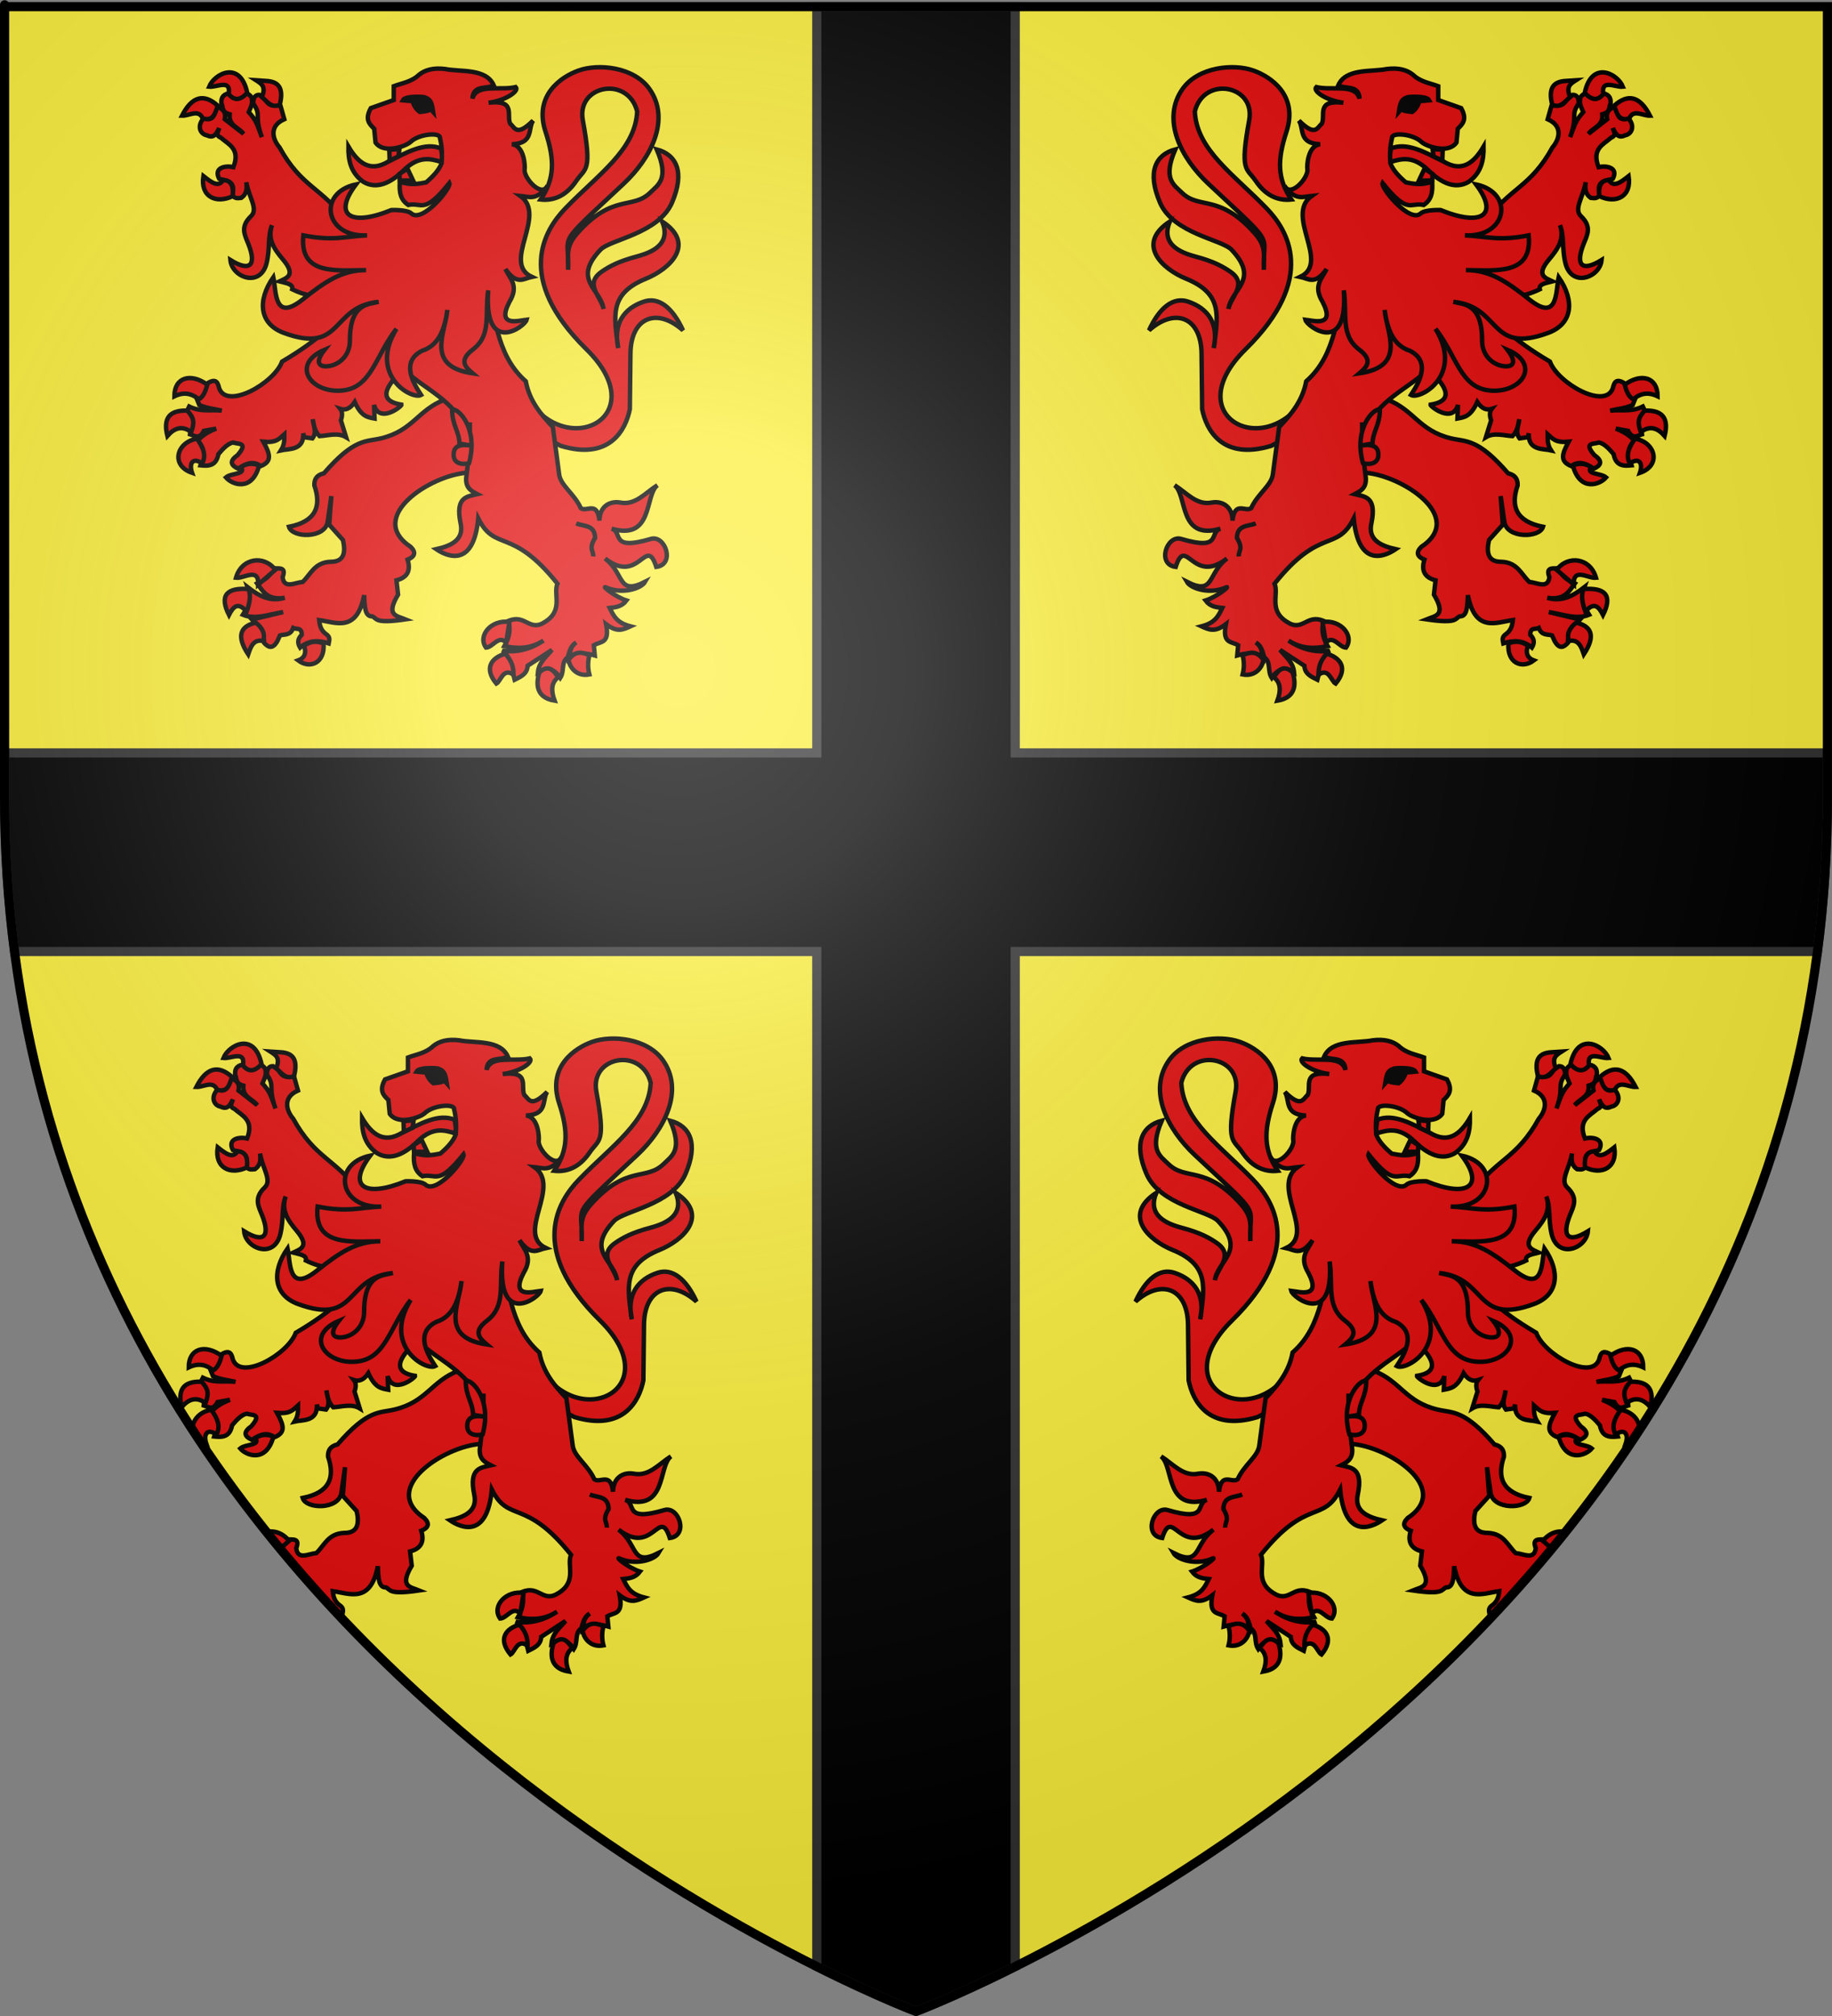 <?xml version="1.0" encoding="UTF-8" standalone="no"?>
<svg
   xmlns:dc="http://purl.org/dc/elements/1.1/"
   xmlns:cc="http://creativecommons.org/ns#"
   xmlns:rdf="http://www.w3.org/1999/02/22-rdf-syntax-ns#"
   xmlns:svg="http://www.w3.org/2000/svg"
   xmlns="http://www.w3.org/2000/svg"
   xmlns:xlink="http://www.w3.org/1999/xlink"
   xmlns:sodipodi="http://sodipodi.sourceforge.net/DTD/sodipodi-0.dtd"
   xmlns:inkscape="http://www.inkscape.org/namespaces/inkscape"
   height="660"
   width="600"
   version="1.0"
   id="svg2"
   sodipodi:version="0.32"
   inkscape:version="0.46"
   sodipodi:docname="Blason_ville_fr_Saint-Ouen-de-Mimbré_(Sarthe).svg"
   sodipodi:docbase="D:\Mes documents\Renaud-Notre Lapin"
   inkscape:export-filename="/Users/olivier/Desktop/Blason Rouge/Blason_Vide_3D.png"
   inkscape:export-xdpi="144"
   inkscape:export-ydpi="144"
   inkscape:output_extension="org.inkscape.output.svg.inkscape">
  <rect width="100%" height="100%" fill="#808080" stroke="none"/>
  <sodipodi:namedview
     inkscape:window-height="977"
     inkscape:window-width="1280"
     inkscape:pageshadow="2"
     inkscape:pageopacity="0.0"
     guidetolerance="10.0"
     gridtolerance="10.0"
     objecttolerance="10.0"
     borderopacity="1.0"
     bordercolor="#666666"
     pagecolor="#ffffff"
     id="base"
     showgrid="false"
     height="660px"
     inkscape:zoom="1.1621207"
     inkscape:cx="300.00013"
     inkscape:cy="330.00014"
     inkscape:window-x="-4"
     inkscape:window-y="-4"
     inkscape:current-layer="layer3"
     inkscape:snap-global="false"
     showguides="true"
     inkscape:guide-bbox="true" />
  <desc
     id="desc4">Flag of Canton of Valais (Wallis)</desc>
  <defs
     id="defs6">
    <linearGradient
       id="linearGradient2893">
      <stop
         style="stop-color:white;stop-opacity:0.314;"
         offset="0"
         id="stop2895" />
      <stop
         id="stop2897"
         offset="0.19"
         style="stop-color:white;stop-opacity:0.251;" />
      <stop
         style="stop-color:#6b6b6b;stop-opacity:0.125;"
         offset="0.6"
         id="stop2901" />
      <stop
         style="stop-color:black;stop-opacity:0.125;"
         offset="1"
         id="stop2899" />
    </linearGradient>
    <radialGradient
       inkscape:collect="always"
       xlink:href="#linearGradient2893"
       id="radialGradient3163"
       gradientUnits="userSpaceOnUse"
       gradientTransform="matrix(1.353,0,0,1.349,-77.629,-85.747)"
       cx="221.445"
       cy="226.331"
       fx="221.445"
       fy="226.331"
       r="300" />
  </defs>
  <g
     inkscape:groupmode="layer"
     id="layer3"
     inkscape:label="Fond écu"
     style="display:inline">
    <path
       id="path5014"
       style="fill:#fcef3c;fill-opacity:1;fill-rule:evenodd;stroke:none;stroke-width:1px;stroke-linecap:butt;stroke-linejoin:miter;stroke-opacity:1"
       d="M 300,658.5 C 300,658.5 598.5,546.18 598.5,260.728 C 598.5,-24.723 598.5,2.176 598.5,2.176 L 1.5,2.176 L 1.5,260.728 C 1.5,546.18 300,658.5 300,658.5 z"
       sodipodi:nodetypes="cccccc" />
    <path
       style="opacity:1;fill:#000000;fill-opacity:1;stroke:#313131;stroke-width:3;stroke-miterlimit:4;stroke-dasharray:none;stroke-opacity:1"
       d="M 267.5 2.188 L 267.5 246.5 L 1.5 246.5 L 1.5 260.719 C 1.5 278.29 2.627 295.226 4.75 311.5 L 267.5 311.5 L 267.5 643.812 C 287.447 653.778 300 658.5 300 658.5 C 300 658.5 312.553 653.778 332.5 643.812 L 332.5 311.5 L 595.25 311.5 C 597.373 295.226 598.5 278.29 598.5 260.719 C 598.5 245.019 598.5 260.366 598.5 246.5 L 332.5 246.5 L 332.5 2.188 L 267.5 2.188 z "
       id="rect4650" />
    <g
       id="g5962"
       inkscape:label="Meubles"
       transform="matrix(1.103,0,0,1.103,-476.134,-699.631)" />
    <g
       id="g5964"
       inkscape:label="Meubles"
       transform="matrix(1.103,0,0,1.103,863.331,93.97)" />
  </g>
  <g
     inkscape:groupmode="layer"
     id="layer4"
     inkscape:label="Meubles"
     style="display:inline">
    <g
       style="display:inline"
       id="g5911"
       transform="matrix(1.103,0,0,1.103,53.65,21.275)">
      <g
         transform="translate(-484.611,-242.318)"
         style="display:inline"
         inkscape:label="Fond écu"
         id="g5913">
        <g
           transform="translate(1.3295043e-4,-700)"
           inkscape:label="Meubles"
           id="g2807" />
        <g
           transform="translate(1214.934,19.819)"
           inkscape:label="Meubles"
           id="g4626" />
        <path
           sodipodi:nodetypes="csscsscsssscsscsscsscscscscccc"
           transform="translate(244.899,237.729)"
           id="path3098"
           d="M 346.703,102.037 C 358.565,122.842 385.73,109.129 365.209,88.974 C 343.683,67.834 352.857,53.496 358.859,47.247 C 368.5,37.206 379.71,29.895 380.267,18.4 C 377.632,7.709 362.213,10.495 364.12,20.94 C 366.969,36.549 364.89,34.999 362.124,39.083 C 358.849,43.919 354.891,44.892 351.602,44.525 C 355.763,38.393 355.84,32.884 353.053,24.387 C 349.508,13.578 357.693,8.09 362.85,6.245 C 368.777,4.124 379.256,5.145 383.895,11.687 C 390.276,20.685 384.432,32.173 376.275,39.808 C 355.475,59.279 360.215,53.925 359.766,65.389 C 359.788,60.488 359.033,58.369 362.669,54.322 C 373.039,42.778 378.918,47.537 384.077,42.53 C 386.599,40.081 389.829,38.364 386.072,29.649 C 391.964,31.222 394.499,36.377 390.608,45.432 C 386.657,54.628 372.232,56.39 369.381,59.402 C 360.851,68.418 369.44,71.033 370.288,77 C 369.567,73.311 364.425,69.597 369.744,65.934 C 371.976,64.396 374.668,62.885 380.267,61.398 C 386.705,59.688 389.955,56.606 387.705,51.057 C 397.807,57.674 390.082,65.083 382.836,68.035 C 371.76,72.549 373.435,79.265 374.643,88.612 C 373.093,81.289 376.409,76.781 382.262,74.823 C 386.667,73.351 390.748,76.539 393.874,83.35 C 386.098,76.436 378.39,79.464 378.271,90.244 L 378.09,106.754 C 376.896,112.742 372.225,122.062 357.589,117.64 L 341.079,108.931 L 346.703,102.037 z"
           style="opacity:1;fill:#e20909;fill-opacity:1;stroke:#000000;stroke-width:1.32;stroke-miterlimit:4;stroke-dasharray:none;stroke-opacity:1" />
        <path
           style="fill:#e20909;fill-opacity:1;stroke:#000000;stroke-width:1.32;stroke-miterlimit:4;stroke-dasharray:none;stroke-opacity:1"
           d="M 539.419,266.526 C 539.346,270.583 540.11,274.34 543.887,277.022 C 547.847,279.314 551.981,277.396 556.045,273.385 C 560.34,269.259 563.773,270.088 567.035,271.111 C 567.572,269.203 566.913,268.428 567.059,267.15 C 562.182,265.045 556.719,268.312 551.314,270.964 C 545.902,274.248 542.354,271.496 539.419,266.526 z"
           id="path4241"
           sodipodi:nodetypes="ccccccc" />
        <path
           sodipodi:nodetypes="cscccsccccccccccccccccccccccccccccccccc"
           id="path4249"
           d="M 568.004,341.651 C 560.03,344.71 558.623,350.848 549.134,353.131 C 544.543,354.235 541.202,353.057 532.151,363.509 C 529.871,364.046 529.237,365.407 529.32,367.126 C 531.5,373.424 529.665,377.833 521.772,379.391 C 522.773,382.726 532.373,382.93 533.252,377.976 C 533.389,377.202 534.352,370.271 534.352,370.271 L 533.723,378.762 L 537.812,383.323 C 538.67,387.149 538.065,389.786 534.195,389.77 C 529.353,389.927 528.284,393.438 525.861,395.746 C 523.534,395.943 520.307,397.943 519.885,394.33 C 521.134,391.028 518.563,391.927 517.055,391.657 C 516.606,393.659 514.859,395.104 512.337,396.217 C 514.059,398.553 515.365,401.269 520.514,400.463 C 516.12,401.772 512.73,399.817 509.507,397.318 C 510.594,400.39 509.655,403.012 508.092,405.495 C 511.846,407.069 516.02,405.285 520.043,404.709 L 510.765,406.91 C 512.358,408.7 514.461,409.809 514.382,413.829 C 515.582,415.097 516.82,415.893 518.313,413.358 L 519.099,411.628 C 520.502,411.218 522.17,411.737 523.03,409.426 C 523.984,409.906 525.653,409.136 525.546,411.471 C 524.23,412.729 524.322,413.987 525.075,415.245 C 527.735,412.95 530.611,413.036 533.566,413.987 C 533.719,413.148 534.076,412.309 533.094,411.471 C 531.179,410.191 530.905,408.638 530.736,407.068 C 535.765,407.782 541.901,410.838 544.102,399.677 C 544.208,403.176 544.359,406.083 546.48,405.956 C 547.963,406.536 546.959,408.248 556.376,406.864 C 553.738,405.787 550.427,405.778 554.166,399.52 L 553.694,395.274 C 556.847,394.461 558.037,392.47 556.997,389.141 C 559.072,388.274 559.636,387.072 557.94,385.367 C 544.485,376.444 563.856,364.059 574.609,363.352 L 582.471,358.32 L 577.439,341.179 L 568.004,341.651 z"
           style="fill:#e20909;fill-opacity:1;stroke:#000000;stroke-width:1.32;stroke-miterlimit:4;stroke-dasharray:none;stroke-opacity:1" />
        <path
           sodipodi:nodetypes="cccccccccccccccsscscsccccccccccccccccccccccccccccccccccccccccccccccccccccccccccccccccscccscccccscccccccccccccccccc"
           id="path4245"
           d="M 503.833,250.738 C 501.86,251.196 501.637,252.4 501.715,253.736 C 502.316,254.699 501.588,256.273 504.163,256.953 C 503.859,260.445 506.967,260.861 508.274,262.742 L 502.719,258.411 C 503.25,255.841 501.642,255.408 500.491,254.52 C 499.583,256.226 499.846,259.352 496.49,258.067 C 494.254,260.536 495.555,262.9 497.37,263.182 C 499.585,264.263 500.263,262.584 501.041,261.078 C 500.843,262.055 499.784,263.153 501.495,263.856 C 503.877,265.942 507.389,267.184 505.276,272.642 C 503.044,272.121 499.31,272.663 501.041,276.08 C 502.784,276.715 506.211,276.33 504.933,281.085 C 506.038,282.172 506.772,281.782 507.6,281.758 C 509.39,280.498 509.313,278.814 509.113,277.111 C 509.865,281.65 512.743,285.074 510.501,287.203 C 507.17,290.369 508.679,292.827 509.718,295.44 C 512.19,301.659 510.338,303.876 504.383,300.211 C 504.847,305.398 513.368,308.585 515.163,300.995 C 516.183,296.678 515.441,293.137 516.73,289.871 C 515.335,293.967 517.378,296.958 519.948,299.991 C 523.984,304.755 521.146,305.514 518.944,306.55 C 520.793,307.034 523.134,307.274 522.725,308.887 C 525.013,310.006 527.183,310.656 529.285,311.028 L 532.945,320.88 C 529.647,323.975 525.199,327.135 519.728,330.351 C 517.387,336.775 503.316,344.74 501.041,338.243 C 500.582,336.132 499.818,335.232 497.04,337.13 C 496.771,338.547 497.262,339.888 494.483,341.585 L 495.156,343.248 C 497.626,344.296 499.618,344.39 501.825,344.912 C 498.606,344.531 495.633,345.415 492.145,343.688 L 491.375,345.242 C 494.663,347.466 492.603,349.701 492.379,351.925 C 493.75,352.329 495.119,353.594 496.49,350.921 L 500.161,350.247 C 496.67,351.638 495.81,352.702 494.593,353.808 C 497.326,356.458 496.174,358.787 495.486,361.151 C 497.894,361.401 500.162,361.348 500.821,357.81 C 502.267,356.078 503.721,354.635 505.166,354.372 C 506.665,354.922 509.889,354.244 506.5,358.14 C 503.862,359.983 504.636,361.197 506.72,362.155 C 508.944,360.602 511.165,359.69 513.389,361.371 C 516.719,360.018 516.287,358.011 514.173,354.138 C 518.084,354.478 518.793,353.323 520.388,351.925 C 520.384,353.436 520.542,354.899 519.398,356.696 C 521.618,356.185 526.322,356.831 525.998,351.636 L 526.286,352.805 L 528.734,353.148 C 530.212,351.258 528.948,349.36 528.844,347.47 C 529.167,349.224 529.383,351.007 530.851,352.475 C 533.53,352.305 536.337,351.344 538.744,352.805 L 537.19,347.8 C 537.735,346.199 537.59,345.164 536.998,344.39 C 538.288,344.806 539.821,344.585 541.301,342.355 C 543.266,346.748 545.222,346.885 547.186,347.25 L 547.021,343.207 C 548.658,348.894 555.308,343.601 555.203,343.138 C 546.768,341.827 552.122,336.115 555.78,332.647 C 562.432,338.957 570.359,341.176 575.47,351.952 C 575.364,356.174 574.966,360.542 574.384,365.001 C 574.261,367.936 575.98,368.814 577.698,369.703 C 574.638,370.435 571.122,370.465 572.72,378.283 C 573.803,383.105 570.268,384.96 565.529,386.038 C 568.658,388.167 576.573,391.753 577.973,376.895 C 583.046,387.018 587.893,379.241 601.499,396.268 C 600.162,399.359 603.384,404.156 597.786,407.626 C 593.11,410.7 592.042,405.196 586.993,407.296 C 587.565,410.158 587.247,412.164 585.728,414.817 C 589.603,415.613 593.471,415.686 597.346,413.153 C 593.541,415.733 589.229,416.833 585.095,416.123 C 587.397,417.54 587.961,421.86 588.766,424.786 C 590.54,423.884 592.489,423.154 592.644,420.633 L 599.849,415.931 C 598.213,417.965 595.979,419.571 595.696,422.572 C 598.576,420.727 600.663,421.732 602.338,424.222 C 603.675,422.142 602.471,419.482 604.551,418.145 C 605.054,416.505 605.335,414.756 607.04,413.717 C 605.081,415.193 605.318,416.669 605.108,418.145 C 606.767,416.405 609.889,416.839 612.581,417.581 L 612.293,414.542 C 614.252,413.33 617.107,414.193 615.936,408.286 C 619.186,410.777 620.862,409.984 623.169,408.932 C 619.133,407.886 618.222,405.957 617.009,403.473 C 618.802,403.263 620.602,403.102 621.986,401.26 C 618.509,400.148 614.438,396.737 615.895,397.382 C 620.681,399.502 626.327,397.779 627.528,395.718 C 619.212,399.935 621.532,393.251 615.62,388.802 C 625.851,396.792 627.779,381.714 630.841,391.291 C 636.542,390.57 633.499,381.728 629.233,382.986 C 616.823,386.644 621.135,381.014 617.559,379.947 C 630.07,383.56 627.303,370.036 631.171,367.05 C 627.465,369.41 624.642,373.05 620.158,372.192 C 617.119,371.638 614.012,373.261 613.97,377.555 C 613.31,371.567 610.197,375.119 608.429,373.856 C 606.465,369.529 602.436,367.129 602.008,363.887 C 601.469,359.812 600.84,355.092 600.124,349.78 C 596.554,346.004 593.189,342.046 592.094,336.208 C 582.803,328.023 583.346,315.909 579.636,305.491 L 538.909,288.812 C 531.346,278.439 525.589,278.783 518.944,266.743 C 517.281,264.877 515.398,260.627 520.388,258.411 L 519.288,254.52 C 517.693,253.945 516.098,255.328 514.503,252.182 L 512.949,251.178 C 511.786,251.177 511.138,251.959 511.161,253.736 C 513.722,257.316 511.331,257.093 513.719,263.746 C 512.252,259.706 512.038,258.777 509.828,256.293 C 510.354,254.944 511.204,253.747 510.611,251.838 C 509.669,250.553 509.172,251.076 508.494,250.848 C 506.132,253.428 505.051,251.876 503.833,250.738 z M 575.484,348.391 C 575.499,349.275 575.498,350.173 575.484,351.072 L 575.484,348.391 z"
           style="fill:#e20909;fill-opacity:1;stroke:#000000;stroke-width:1.32;stroke-miterlimit:4;stroke-dasharray:none;stroke-opacity:1" />
        <path
           sodipodi:nodetypes="cccccc"
           id="path4257"
           d="M 570.206,344.617 C 570.259,349.386 572.303,350.942 572.407,354.703 L 576.396,355.353 C 573.121,354.796 570.703,355.087 570.678,357.848 C 570.553,360.458 572.88,361.101 575.238,360.521 C 578.115,350.149 571.99,344.008 570.206,344.617 z"
           style="fill:#e20909;fill-opacity:1;stroke:#000000;stroke-width:1.32;stroke-miterlimit:4;stroke-dasharray:none;stroke-opacity:1" />
        <path
           sodipodi:nodetypes="ccc"
           id="path4247"
           d="M 607.081,378.369 C 609.267,379.338 612.576,378.674 612.664,382.694 C 610.644,385.997 612.247,386.403 612.113,388.198"
           style="fill:#e20909;fill-opacity:1;stroke:#000000;stroke-width:1.32;stroke-miterlimit:4;stroke-dasharray:none;stroke-opacity:1" />
        <g
           transform="matrix(0.44,0,0,0.44,1353.789,205.515)"
           id="g4293">
          <path
             style="opacity:1;fill:#e20909;fill-opacity:1;stroke:#000000;stroke-width:3;stroke-miterlimit:4;stroke-dasharray:none;stroke-opacity:1"
             d="M -1928.962,172.153 C -1940.08,177.463 -1950.878,172.646 -1948.715,158.573 C -1943.431,162.734 -1938.51,166.601 -1935.341,161.247 C -1930.765,161.454 -1928.064,164.283 -1928.962,172.153 z"
             id="path4261"
             sodipodi:nodetypes="cccc" />
          <path
             style="opacity:1;fill:#e20909;fill-opacity:1;stroke:#000000;stroke-width:3;stroke-miterlimit:4;stroke-dasharray:none;stroke-opacity:1"
             d="M -1949.126,119.685 C -1951.972,113.159 -1958.327,118.037 -1963.118,117.833 C -1956.471,104.825 -1948.435,102.653 -1939.044,111.043 C -1940.68,116.338 -1942.152,121.864 -1949.126,119.685 z"
             id="path4263"
             sodipodi:nodetypes="cccc" />
          <path
             style="opacity:1;fill:#e20909;fill-opacity:1;stroke:#000000;stroke-width:3;stroke-miterlimit:4;stroke-dasharray:none;stroke-opacity:1"
             d="M -1944.806,98.286 C -1939.655,98.845 -1929.917,92.85 -1931.637,103.224 C -1927.741,108.124 -1923.531,107.373 -1919.086,102.401 C -1923.962,80.077 -1941.339,89.638 -1944.806,98.286 z"
             id="path4265"
             sodipodi:nodetypes="cccc" />
          <path
             style="opacity:1;fill:#e20909;fill-opacity:1;stroke:#000000;stroke-width:3;stroke-miterlimit:4;stroke-dasharray:none;stroke-opacity:1"
             d="M -1909.21,105.282 C -1906.354,98.192 -1909.289,96.426 -1913.119,93.965 L -1906.741,94.377 C -1895.586,94.769 -1895.189,101.886 -1897.07,110.426 C -1902.719,113.118 -1905.614,108.236 -1909.21,105.282 z"
             id="path4267"
             sodipodi:nodetypes="ccccc" />
        </g>
        <g
           transform="matrix(0.44,0,0,0.44,1353.789,205.515)"
           id="g4299">
          <path
             style="opacity:1;fill:#e20909;fill-opacity:1;stroke:#000000;stroke-width:3;stroke-miterlimit:4;stroke-dasharray:none;stroke-opacity:1"
             d="M -1951.801,309.186 C -1956.509,305.122 -1961.909,304.063 -1968.262,307.128 C -1968.307,294.353 -1957.304,291.116 -1946.04,299.31 C -1947.176,303.387 -1948.506,307.269 -1951.801,309.186 z"
             id="path4269"
             sodipodi:nodetypes="cccc" />
          <path
             style="opacity:1;fill:#e20909;fill-opacity:1;stroke:#000000;stroke-width:3;stroke-miterlimit:4;stroke-dasharray:none;stroke-opacity:1"
             d="M -1972.994,333.877 C -1975.744,322.915 -1972.553,316.255 -1959.414,316.799 C -1957.052,320.201 -1953.549,322.565 -1956.945,331.202 C -1963.211,326.598 -1968.37,328.632 -1972.994,333.877 z"
             id="path4271"
             sodipodi:nodetypes="cccc" />
          <path
             style="opacity:1;fill:#e20909;fill-opacity:1;stroke:#000000;stroke-width:3;stroke-miterlimit:4;stroke-dasharray:none;stroke-opacity:1"
             d="M -1953.036,335.729 C -1949.058,341.284 -1946.447,346.839 -1949.538,352.395 C -1955.974,347.974 -1958.514,352.444 -1956.328,358.773 C -1971.177,353.667 -1966.7,338.024 -1953.036,335.729 z"
             id="path4273"
             sodipodi:nodetypes="cccc" />
          <path
             style="opacity:1;fill:#e20909;fill-opacity:1;stroke:#000000;stroke-width:3;stroke-miterlimit:4;stroke-dasharray:none;stroke-opacity:1"
             d="M -1923.407,354.864 C -1918.987,352.084 -1914.934,352.237 -1911.062,353.835 C -1915.871,371.74 -1929.326,366.783 -1933.489,361.86 C -1929.995,358.809 -1919.411,359.912 -1923.407,354.864 z"
             id="path4275"
             sodipodi:nodetypes="cccc" />
        </g>
        <g
           transform="matrix(0.44,0,0,0.44,1353.789,205.515)"
           id="g4305">
          <path
             style="opacity:1;fill:#e20909;fill-opacity:1;stroke:#000000;stroke-width:3;stroke-miterlimit:4;stroke-dasharray:none;stroke-opacity:1"
             d="M -1900.157,424.204 C -1907.679,414.062 -1922.879,416.039 -1926.699,429.553 C -1921.216,430.15 -1911.316,422.28 -1911.679,434.08 L -1900.157,424.204 z"
             id="path4277"
             sodipodi:nodetypes="cccc" />
          <path
             style="opacity:1;fill:#e20909;fill-opacity:1;stroke:#000000;stroke-width:3;stroke-miterlimit:4;stroke-dasharray:none;stroke-opacity:1"
             d="M -1919.498,452.392 C -1925.513,445.335 -1928.661,449.271 -1931.431,454.656 C -1938.017,441.509 -1933.073,436.049 -1918.263,437.166 C -1916.496,441.308 -1917.439,446.611 -1919.498,452.392 z"
             id="path4279"
             sodipodi:nodetypes="cccc" />
          <path
             style="opacity:1;fill:#e20909;fill-opacity:1;stroke:#000000;stroke-width:3;stroke-miterlimit:4;stroke-dasharray:none;stroke-opacity:1"
             d="M -1913.325,459.799 C -1923.855,462.265 -1926.582,468.862 -1918.469,481.198 C -1916.71,476.045 -1914.964,470.873 -1908.387,472.145 C -1906.935,468.03 -1908.197,463.915 -1913.325,459.799 z"
             id="path4281"
             sodipodi:nodetypes="cccc" />
          <path
             style="opacity:1;fill:#e20909;fill-opacity:1;stroke:#000000;stroke-width:3;stroke-miterlimit:4;stroke-dasharray:none;stroke-opacity:1"
             d="M -1880.815,475.437 C -1878.755,480.686 -1880.888,483.922 -1884.725,485.313 C -1876.76,491.336 -1866.422,487.04 -1867.647,473.791 C -1871.804,472.248 -1876.112,472.065 -1880.815,475.437 z"
             id="path4283"
             sodipodi:nodetypes="cccc" />
        </g>
        <g
           transform="matrix(0.44,0,0,0.44,1353.789,205.515)"
           id="g4311">
          <path
             style="opacity:1;fill:#e20909;fill-opacity:1;stroke:#000000;stroke-width:3;stroke-miterlimit:4;stroke-dasharray:none;stroke-opacity:1"
             d="M -1742.136,459.388 L -1744.399,473.379 C -1749.301,467.728 -1753.4,476.522 -1757.979,476.671 C -1763.903,468.379 -1754.082,457.496 -1742.136,459.388 z"
             id="path4285"
             sodipodi:nodetypes="cccc" />
          <path
             style="opacity:1;fill:#e20909;fill-opacity:1;stroke:#000000;stroke-width:3;stroke-miterlimit:4;stroke-dasharray:none;stroke-opacity:1"
             d="M -1739.461,494.984 C -1739.376,490.467 -1740.209,485.847 -1745.016,480.787 C -1754.13,483.471 -1759.711,490.413 -1750.983,500.951 C -1747.956,499.344 -1746.435,489.924 -1739.461,494.984 z"
             id="path4287"
             sodipodi:nodetypes="cccc" />
          <path
             style="opacity:1;fill:#e20909;fill-opacity:1;stroke:#000000;stroke-width:3;stroke-miterlimit:4;stroke-dasharray:none;stroke-opacity:1"
             d="M -1721.972,493.338 C -1715.578,487.653 -1712.396,492.139 -1709.215,496.63 C -1714.001,500.275 -1714.179,505.64 -1711.684,512.473 C -1725.511,510.179 -1723.799,499.4 -1721.972,493.338 z"
             id="path4289"
             sodipodi:nodetypes="cccc" />
          <path
             style="opacity:1;fill:#e20909;fill-opacity:1;stroke:#000000;stroke-width:3;stroke-miterlimit:4;stroke-dasharray:none;stroke-opacity:1"
             d="M -1688.228,481.815 C -1689.384,486.425 -1689.265,490.716 -1688.228,494.778 C -1697.121,496.498 -1701.851,489.437 -1702.219,484.696 C -1698.512,480.2 -1695.226,478.633 -1688.228,481.815 z"
             id="path4291"
             sodipodi:nodetypes="cccc" />
        </g>
        <g
           transform="matrix(0.44,0,0,0.44,1353.789,205.515)"
           id="g4317">
          <path
             id="path4235"
             d="M -1807.179,161.62 L -1810.958,153.59 L -1816.389,157.133 L -1816.153,161.62 L -1807.179,161.62 z"
             style="opacity:1;fill:#e20909;fill-opacity:1;stroke:#000000;stroke-width:3;stroke-miterlimit:4;stroke-dasharray:none;stroke-opacity:1" />
          <path
             style="opacity:1;fill:#e20909;fill-opacity:1;stroke:#000000;stroke-width:3;stroke-miterlimit:4;stroke-dasharray:none;stroke-opacity:1"
             d="M -1823.238,140.837 L -1816.389,140.365 L -1817.098,145.324 L -1823.002,148.158 L -1823.238,140.837 z"
             id="path4239" />
          <path
             style="opacity:1;fill:#e20909;fill-opacity:1;stroke:#000000;stroke-width:3;stroke-miterlimit:4;stroke-dasharray:none;stroke-opacity:1"
             d="M -1789.041,133.008 C -1788.388,128.821 -1803.173,130.039 -1808.846,135.512 C -1811.694,138.26 -1826.815,144.049 -1832.521,135.967 L -1833.431,126.634 C -1836.665,123.512 -1839.944,120.426 -1835.707,112.748 L -1820.228,107.284 L -1820.228,97.951 C -1814.655,95.874 -1808.189,95.056 -1803.155,90.211 C -1799.038,86.907 -1793.383,85.399 -1785.626,86.341 C -1775.213,88.475 -1757.901,85.673 -1752.743,97.402 C -1757.665,100.145 -1766.676,96.869 -1767.131,106.314 C -1764.3,95.934 -1748.376,101.1 -1737.913,98.539 C -1735.267,101.193 -1744.969,107.765 -1756.26,109.106 C -1737.574,106.906 -1744.298,117.473 -1741.691,123.219 C -1738.46,125.843 -1737.464,132.299 -1726.211,121.171 C -1729.83,126.536 -1725.594,136.601 -1740.553,137.106 C -1731.938,138.063 -1731.588,152.215 -1731.903,153.951 C -1732.887,159.383 -1720.661,173.581 -1716.423,165.106 C -1723.857,175.537 -1729.158,172.458 -1734.862,171.935 C -1716.34,185.111 -1747.678,216.817 -1727.122,226.569 C -1732.635,227.72 -1736.982,232.472 -1744.878,221.333 C -1741.885,227.714 -1735.5,232.498 -1742.147,243.415 C -1751.103,260.663 -1736.144,256.134 -1730.537,255.48 C -1731.729,260.247 -1759.62,280.167 -1756.488,235.675 C -1758.862,251.305 -1753.992,265.661 -1766.732,275.512 C -1776.457,282.83 -1772.123,287.335 -1766.959,291.675 C -1799.069,286.901 -1785.501,264.835 -1784.033,248.878 C -1785.761,261.323 -1789.624,272.84 -1801.106,276.423 C -1816.115,284.027 -1806.476,299.038 -1801.789,306.244 C -1807.948,309.695 -1837.6,293.052 -1818.407,261.626 C -1832.501,279.536 -1835.065,300.867 -1854.3,303.149 C -1876.102,305.736 -1890.287,285.635 -1866.895,275.74 C -1873.391,284.026 -1870.883,287.221 -1865.301,286.894 C -1857.758,286.452 -1849.803,280.216 -1849.821,269.593 C -1849.866,244.192 -1837.394,245.274 -1830.472,243.415 C -1863.102,246.757 -1854.274,279.213 -1894.439,264.358 C -1910.948,258.252 -1912.497,242.677 -1901.496,226.797 C -1899.44,236.405 -1901.247,257.377 -1881.691,241.821 C -1866.809,229.983 -1855.166,221.942 -1838.895,222.016 C -1859.272,222.11 -1883.975,225.616 -1881.236,198.569 C -1860.728,202.654 -1852.67,199.159 -1838.212,198.569 C -1866.688,200.132 -1872.023,169.814 -1845.724,164.195 C -1861.398,184.927 -1849.626,192.861 -1821.821,181.496 C -1821.821,181.496 -1811.318,181.083 -1808.39,183.772 C -1800.959,190.6 -1781.227,166.483 -1782.667,163.285 C -1800.07,184.961 -1801.098,176.049 -1810.439,178.081 C -1815.552,174.537 -1816.608,170.075 -1816.13,162.374 C -1808.601,164.941 -1803.544,163.8 -1798.374,162.829 C -1793.592,158.762 -1789.663,154.525 -1787.903,149.854 C -1787.514,144.238 -1787.617,138.623 -1789.041,133.008 z"
             id="path4227"
             sodipodi:nodetypes="csccccccccccccccscccccccccccccscsscscscccccscccccc" />
        </g>
        <path
           id="path4237"
           style="fill:#000000;stroke:#000000;stroke-width:1.32"
           d="M 555.562,252.794 C 556.31,251.364 562.206,251.747 562.162,251.958 C 563.922,252.53 564.054,253.744 564.362,254.888 L 564.582,256.248 L 563.834,255.412 C 563.218,256.002 562.338,256.019 561.546,256.142 L 560.622,256.248 C 559.434,255.408 558.862,254.233 558.422,253.005 C 557.146,253.005 556.442,252.882 555.562,252.794 L 555.562,252.794 z" />
      </g>
      <g
         transform="translate(-484.611,-242.318)"
         inkscape:label="Meubles"
         id="g5948" />
      <g
         transform="translate(-484.611,-242.318)"
         inkscape:label="Reflet final"
         id="g5950" />
      <g
         transform="translate(-484.611,-242.318)"
         inkscape:label="Contour final"
         id="g5952" />
    </g>
    <use
       style="display:inline"
       x="0"
       y="0"
       xlink:href="#g5911"
       id="use5954"
       transform="matrix(-1,0,0,1,600,0)"
       width="600"
       height="660" />
    <g
       style="display:inline"
       id="g6114">
      <path
         sodipodi:nodetypes="csscsscsssscsscsscsscscscscccc"
         id="path5966"
         d="M 176.108,446.712 C 189.186,469.649 219.135,454.53 196.51,432.31 C 172.777,409.003 182.893,393.195 189.509,386.305 C 200.139,375.236 212.497,367.176 213.111,354.502 C 210.206,342.715 193.207,345.787 195.31,357.302 C 198.451,374.511 196.159,372.802 193.109,377.304 C 189.498,382.637 185.135,383.71 181.508,383.305 C 186.096,376.545 186.181,370.47 183.108,361.103 C 179.2,349.185 188.224,343.135 193.909,341.101 C 200.444,338.763 211.997,339.888 217.112,347.101 C 224.146,357.022 217.704,369.687 208.711,378.105 C 185.778,399.571 191.004,393.668 190.509,406.308 C 190.533,400.904 189.701,398.568 193.709,394.106 C 205.142,381.379 211.625,386.625 217.312,381.105 C 220.093,378.406 223.654,376.512 219.512,366.903 C 226.008,368.638 228.803,374.322 224.513,384.305 C 220.156,394.443 204.253,396.385 201.11,399.707 C 191.705,409.646 201.175,412.53 202.11,419.109 C 201.315,415.042 195.646,410.946 201.51,406.908 C 203.971,405.212 206.939,403.546 213.111,401.907 C 220.209,400.022 223.793,396.624 221.312,390.506 C 232.449,397.801 223.933,405.97 215.945,409.225 C 203.733,414.201 205.579,421.605 206.911,431.91 C 205.202,423.837 208.858,418.867 215.312,416.709 C 220.167,415.085 224.666,418.6 228.113,426.11 C 219.54,418.486 211.042,421.825 210.911,433.71 L 210.711,451.912 C 209.395,458.514 204.246,468.789 188.109,463.914 L 169.907,454.313 L 176.108,446.712 z"
         style="fill:#e20909;fill-opacity:1;stroke:#000000;stroke-width:1.455;stroke-miterlimit:4;stroke-dasharray:none;stroke-opacity:1" />
      <path
         style="fill:#e20909;fill-opacity:1;stroke:#000000;stroke-width:1.455;stroke-miterlimit:4;stroke-dasharray:none;stroke-opacity:1"
         d="M 118.575,365.965 C 118.495,370.437 119.337,374.58 123.501,377.536 C 127.867,380.063 132.425,377.949 136.905,373.526 C 141.641,368.977 145.425,369.891 149.022,371.019 C 149.615,368.916 148.888,368.061 149.049,366.652 C 143.672,364.331 137.649,367.934 131.689,370.857 C 125.723,374.478 121.812,371.444 118.575,365.965 z"
         id="path5968"
         sodipodi:nodetypes="ccccccc" />
      <path
         id="path5970"
         d="M 160.5 448.281 L 150.094 448.781 C 141.303 452.154 139.743 458.921 129.281 461.438 C 124.22 462.655 120.542 461.352 110.562 472.875 C 108.049 473.467 107.346 474.98 107.438 476.875 C 109.84 483.819 107.826 488.688 99.125 490.406 C 100.228 494.083 110.813 494.305 111.781 488.844 C 111.933 487.99 113 480.344 113 480.344 L 112.281 489.719 L 116.812 494.719 C 117.759 498.937 117.079 501.861 112.812 501.844 C 107.474 502.017 106.297 505.894 103.625 508.438 C 101.06 508.655 97.496 510.857 97.031 506.875 C 98.407 503.235 95.569 504.204 93.906 503.906 C 93.626 505.154 92.903 506.225 91.812 507.125 C 93.644 509.337 95.516 511.497 97.375 513.656 C 97.493 513.641 97.597 513.644 97.719 513.625 C 97.609 513.658 97.515 513.69 97.406 513.719 C 101.64 518.637 105.932 523.416 110.281 528.062 C 110.891 528.181 111.508 528.333 112.125 528.531 C 112.293 527.607 112.676 526.706 111.594 525.781 C 109.482 524.371 109.187 522.638 109 520.906 C 114.544 521.694 121.324 525.055 123.75 512.75 C 123.867 516.608 124.037 519.827 126.375 519.688 C 128.01 520.327 126.899 522.213 137.281 520.688 C 134.374 519.499 130.721 519.494 134.844 512.594 L 134.312 507.906 C 137.789 507.01 139.115 504.826 137.969 501.156 C 140.256 500.201 140.869 498.879 139 497 C 124.166 487.163 145.52 473.498 157.375 472.719 L 166.031 467.156 L 160.5 448.281 z "
         style="fill:#e20909;fill-opacity:1;stroke:#000000;stroke-width:1.455;stroke-miterlimit:4;stroke-dasharray:none;stroke-opacity:1" />
      <path
         sodipodi:nodetypes="cccccccccccccccsscscsccccccccccccccccccccccccccccccccccccccccccccccccccccccccccccccccscccscccccscccccccccccccccccc"
         id="path5972"
         d="M 79.342,348.559 C 77.167,349.063 76.921,350.39 77.007,351.863 C 77.669,352.925 76.867,354.66 79.706,355.411 C 79.37,359.26 82.797,359.719 84.238,361.793 L 78.114,357.018 C 78.699,354.185 76.926,353.707 75.658,352.728 C 74.656,354.609 74.946,358.055 71.247,356.639 C 68.781,359.36 70.216,361.967 72.217,362.278 C 74.658,363.469 75.406,361.618 76.264,359.959 C 76.046,361.035 74.878,362.245 76.765,363.021 C 79.391,365.321 83.263,366.69 80.933,372.708 C 78.472,372.133 74.355,372.73 76.264,376.497 C 78.186,377.198 81.963,376.773 80.554,382.015 C 81.774,383.214 82.582,382.784 83.495,382.758 C 85.469,381.368 85.384,379.512 85.163,377.634 C 85.992,382.638 89.165,386.413 86.694,388.761 C 83.022,392.251 84.685,394.961 85.83,397.842 C 88.556,404.699 86.513,407.143 79.948,403.102 C 80.46,408.821 89.854,412.334 91.833,403.966 C 92.958,399.208 92.14,395.303 93.561,391.702 C 92.023,396.218 94.275,399.516 97.108,402.86 C 101.559,408.112 98.43,408.949 96.002,410.091 C 98.041,410.624 100.621,410.89 100.171,412.668 C 102.693,413.901 105.086,414.618 107.403,415.028 L 111.438,425.89 C 107.802,429.302 102.898,432.786 96.866,436.331 C 94.286,443.414 78.773,452.195 76.264,445.033 C 75.758,442.705 74.915,441.713 71.853,443.805 C 71.557,445.368 72.097,446.846 69.033,448.717 L 69.776,450.551 C 72.499,451.706 74.695,451.81 77.128,452.385 C 73.579,451.965 70.302,452.94 66.456,451.036 L 65.607,452.749 C 69.232,455.201 66.961,457.665 66.714,460.117 C 68.226,460.562 69.735,461.957 71.247,459.01 L 75.294,458.267 C 71.445,459.8 70.497,460.973 69.155,462.193 C 72.168,465.114 70.898,467.682 70.14,470.288 C 72.795,470.565 75.295,470.506 76.022,466.605 C 77.615,464.695 79.219,463.105 80.812,462.815 C 82.464,463.421 86.019,462.673 82.283,466.969 C 79.374,469 80.228,470.339 82.525,471.395 C 84.977,469.683 87.426,468.678 89.877,470.531 C 93.549,469.039 93.072,466.826 90.742,462.557 C 95.054,462.931 95.835,461.658 97.594,460.117 C 97.59,461.783 97.764,463.396 96.502,465.377 C 98.95,464.814 104.136,465.526 103.779,459.798 L 104.097,461.087 L 106.795,461.466 C 108.425,459.382 107.031,457.289 106.917,455.205 C 107.273,457.139 107.511,459.105 109.13,460.723 C 112.083,460.536 115.178,459.476 117.831,461.087 L 116.118,455.569 C 116.719,453.804 116.559,452.662 115.906,451.809 C 117.328,452.269 119.019,452.024 120.651,449.566 C 122.817,454.409 124.973,454.56 127.139,454.962 L 126.957,450.505 C 128.761,456.776 136.093,450.94 135.977,450.43 C 126.678,448.984 132.58,442.687 136.614,438.863 C 143.948,445.819 152.687,448.266 158.322,460.147 C 158.204,464.801 157.766,469.617 157.124,474.533 C 156.989,477.769 158.884,478.737 160.778,479.718 C 157.405,480.524 153.528,480.557 155.29,489.177 C 156.484,494.493 152.587,496.538 147.362,497.727 C 150.812,500.074 159.538,504.028 161.081,487.646 C 166.674,498.807 172.018,490.233 187.019,509.005 C 185.545,512.413 189.097,517.701 182.926,521.527 C 177.77,524.917 176.593,518.849 171.026,521.163 C 171.657,524.319 171.306,526.531 169.631,529.455 C 173.903,530.333 178.169,530.414 182.441,527.621 C 178.245,530.465 173.491,531.678 168.934,530.896 C 171.472,532.457 172.093,537.22 172.981,540.446 C 174.937,539.452 177.085,538.647 177.256,535.868 L 185.2,530.683 C 183.396,532.926 180.933,534.697 180.621,538.005 C 183.796,535.971 186.097,537.079 187.943,539.825 C 189.418,537.531 188.091,534.598 190.384,533.124 C 190.939,531.316 191.248,529.388 193.128,528.243 C 190.968,529.87 191.23,531.497 190.998,533.124 C 192.827,531.206 196.269,531.685 199.237,532.503 L 198.919,529.152 C 201.079,527.816 204.227,528.768 202.936,522.255 C 206.519,525.001 208.367,524.126 210.91,522.967 C 206.46,521.814 205.455,519.687 204.119,516.949 C 206.095,516.717 208.08,516.54 209.606,514.508 C 205.772,513.283 201.284,509.522 202.891,510.233 C 208.167,512.57 214.391,510.671 215.715,508.399 C 206.547,513.048 209.105,505.678 202.587,500.774 C 213.866,509.583 215.992,492.959 219.369,503.518 C 225.654,502.723 222.298,492.975 217.595,494.362 C 203.914,498.395 208.668,492.188 204.725,491.011 C 218.518,494.994 215.467,480.084 219.733,476.792 C 215.647,479.394 212.534,483.408 207.59,482.461 C 204.24,481.851 200.815,483.64 200.768,488.374 C 200.041,481.773 196.609,485.688 194.659,484.296 C 192.494,479.525 188.052,476.88 187.58,473.305 C 186.986,468.813 186.292,463.609 185.503,457.752 C 181.567,453.589 177.857,449.225 176.65,442.789 C 166.406,433.765 167.005,420.409 162.915,408.923 L 118.013,390.535 C 109.675,379.098 103.328,379.477 96.002,366.204 C 94.168,364.146 92.092,359.461 97.594,357.018 L 96.381,352.728 C 94.622,352.094 92.864,353.618 91.105,350.15 L 89.392,349.044 C 88.111,349.042 87.396,349.905 87.422,351.863 C 90.244,355.81 87.608,355.565 90.241,362.899 C 88.624,358.445 88.388,357.421 85.951,354.683 C 86.532,353.196 87.468,351.875 86.815,349.771 C 85.777,348.354 85.228,348.931 84.481,348.68 C 81.877,351.524 80.685,349.813 79.342,348.559 z M 158.337,456.221 C 158.354,457.196 158.353,458.186 158.337,459.177 L 158.337,456.221 z"
         style="fill:#e20909;fill-opacity:1;stroke:#000000;stroke-width:1.455;stroke-miterlimit:4;stroke-dasharray:none;stroke-opacity:1" />
      <path
         sodipodi:nodetypes="cccccc"
         id="path5974"
         d="M 152.518,452.06 C 152.577,457.317 154.83,459.033 154.945,463.18 L 159.342,463.897 C 155.733,463.283 153.066,463.603 153.038,466.647 C 152.901,469.525 155.466,470.233 158.066,469.594 C 161.238,458.159 154.485,451.389 152.518,452.06 z"
         style="fill:#e20909;fill-opacity:1;stroke:#000000;stroke-width:1.455;stroke-miterlimit:4;stroke-dasharray:none;stroke-opacity:1" />
      <path
         sodipodi:nodetypes="ccc"
         id="path5976"
         d="M 193.173,489.272 C 195.583,490.339 199.231,489.607 199.328,494.039 C 197.102,497.681 198.868,498.129 198.721,500.107"
         style="fill:#e20909;fill-opacity:1;stroke:#000000;stroke-width:1.455;stroke-miterlimit:4;stroke-dasharray:none;stroke-opacity:1" />
      <g
         transform="matrix(0.485,0,0,0.485,1016.418,298.699)"
         id="g5978">
        <path
           style="opacity:1;fill:#e20909;fill-opacity:1;stroke:#000000;stroke-width:3;stroke-miterlimit:4;stroke-dasharray:none;stroke-opacity:1"
           d="M -1928.962,172.153 C -1940.08,177.463 -1950.878,172.646 -1948.715,158.573 C -1943.431,162.734 -1938.51,166.601 -1935.341,161.247 C -1930.765,161.454 -1928.064,164.283 -1928.962,172.153 z"
           id="path5980"
           sodipodi:nodetypes="cccc" />
        <path
           style="opacity:1;fill:#e20909;fill-opacity:1;stroke:#000000;stroke-width:3;stroke-miterlimit:4;stroke-dasharray:none;stroke-opacity:1"
           d="M -1949.126,119.685 C -1951.972,113.159 -1958.327,118.037 -1963.118,117.833 C -1956.471,104.825 -1948.435,102.653 -1939.044,111.043 C -1940.68,116.338 -1942.152,121.864 -1949.126,119.685 z"
           id="path5982"
           sodipodi:nodetypes="cccc" />
        <path
           style="opacity:1;fill:#e20909;fill-opacity:1;stroke:#000000;stroke-width:3;stroke-miterlimit:4;stroke-dasharray:none;stroke-opacity:1"
           d="M -1944.806,98.286 C -1939.655,98.845 -1929.917,92.85 -1931.637,103.224 C -1927.741,108.124 -1923.531,107.373 -1919.086,102.401 C -1923.962,80.077 -1941.339,89.638 -1944.806,98.286 z"
           id="path5984"
           sodipodi:nodetypes="cccc" />
        <path
           style="opacity:1;fill:#e20909;fill-opacity:1;stroke:#000000;stroke-width:3;stroke-miterlimit:4;stroke-dasharray:none;stroke-opacity:1"
           d="M -1909.21,105.282 C -1906.354,98.192 -1909.289,96.426 -1913.119,93.965 L -1906.741,94.377 C -1895.586,94.769 -1895.189,101.886 -1897.07,110.426 C -1902.719,113.118 -1905.614,108.236 -1909.21,105.282 z"
           id="path5986"
           sodipodi:nodetypes="ccccc" />
      </g>
      <g
         transform="matrix(0.485,0,0,0.485,1016.418,298.699)"
         id="g5988">
        <path
           style="opacity:1;fill:#e20909;fill-opacity:1;stroke:#000000;stroke-width:3;stroke-miterlimit:4;stroke-dasharray:none;stroke-opacity:1"
           d="M -1951.801,309.186 C -1956.509,305.122 -1961.909,304.063 -1968.262,307.128 C -1968.307,294.353 -1957.304,291.116 -1946.04,299.31 C -1947.176,303.387 -1948.506,307.269 -1951.801,309.186 z"
           id="path5990"
           sodipodi:nodetypes="cccc" />
        <path
           style="opacity:1;fill:#e20909;fill-opacity:1;stroke:#000000;stroke-width:3;stroke-miterlimit:4;stroke-dasharray:none;stroke-opacity:1"
           d="M -1972.994,333.877 C -1975.744,322.915 -1972.553,316.255 -1959.414,316.799 C -1957.052,320.201 -1953.549,322.565 -1956.945,331.202 C -1963.211,326.598 -1968.37,328.632 -1972.994,333.877 z"
           id="path5992"
           sodipodi:nodetypes="cccc" />
        <path
           style="opacity:1;fill:#e20909;fill-opacity:1;stroke:#000000;stroke-width:3;stroke-miterlimit:4;stroke-dasharray:none;stroke-opacity:1"
           d="M -1953.036,335.729 C -1949.058,341.284 -1946.447,346.839 -1949.538,352.395 C -1955.974,347.974 -1958.514,352.444 -1956.328,358.773 C -1971.177,353.667 -1966.7,338.024 -1953.036,335.729 z"
           id="path5994"
           sodipodi:nodetypes="cccc" />
        <path
           style="opacity:1;fill:#e20909;fill-opacity:1;stroke:#000000;stroke-width:3;stroke-miterlimit:4;stroke-dasharray:none;stroke-opacity:1"
           d="M -1923.407,354.864 C -1918.987,352.084 -1914.934,352.237 -1911.062,353.835 C -1915.871,371.74 -1929.326,366.783 -1933.489,361.86 C -1929.995,358.809 -1919.411,359.912 -1923.407,354.864 z"
           id="path5996"
           sodipodi:nodetypes="cccc" />
      </g>
      <path
         sodipodi:nodetypes="cccc"
         id="path6000"
         d="M 94.653,504.481 C 92.747,501.912 89.826,500.946 87.205,501.543 L 91.668,507.039 L 94.653,504.481 z"
         style="fill:#e20909;fill-opacity:1;stroke:#000000;stroke-width:1.455;stroke-miterlimit:4;stroke-dasharray:none;stroke-opacity:1" />
      <g
         transform="matrix(0.485,0,0,0.485,1016.418,298.699)"
         id="g6008">
        <path
           style="opacity:1;fill:#e20909;fill-opacity:1;stroke:#000000;stroke-width:3;stroke-miterlimit:4;stroke-dasharray:none;stroke-opacity:1"
           d="M -1742.136,459.388 L -1744.399,473.379 C -1749.301,467.728 -1753.4,476.522 -1757.979,476.671 C -1763.903,468.379 -1754.082,457.496 -1742.136,459.388 z"
           id="path6010"
           sodipodi:nodetypes="cccc" />
        <path
           style="opacity:1;fill:#e20909;fill-opacity:1;stroke:#000000;stroke-width:3;stroke-miterlimit:4;stroke-dasharray:none;stroke-opacity:1"
           d="M -1739.461,494.984 C -1739.376,490.467 -1740.209,485.847 -1745.016,480.787 C -1754.13,483.471 -1759.711,490.413 -1750.983,500.951 C -1747.956,499.344 -1746.435,489.924 -1739.461,494.984 z"
           id="path6012"
           sodipodi:nodetypes="cccc" />
        <path
           style="opacity:1;fill:#e20909;fill-opacity:1;stroke:#000000;stroke-width:3;stroke-miterlimit:4;stroke-dasharray:none;stroke-opacity:1"
           d="M -1721.972,493.338 C -1715.578,487.653 -1712.396,492.139 -1709.215,496.63 C -1714.001,500.275 -1714.179,505.64 -1711.684,512.473 C -1725.511,510.179 -1723.799,499.4 -1721.972,493.338 z"
           id="path6014"
           sodipodi:nodetypes="cccc" />
        <path
           style="opacity:1;fill:#e20909;fill-opacity:1;stroke:#000000;stroke-width:3;stroke-miterlimit:4;stroke-dasharray:none;stroke-opacity:1"
           d="M -1688.228,481.815 C -1689.384,486.425 -1689.265,490.716 -1688.228,494.778 C -1697.121,496.498 -1701.851,489.437 -1702.219,484.696 C -1698.512,480.2 -1695.226,478.633 -1688.228,481.815 z"
           id="path6016"
           sodipodi:nodetypes="cccc" />
      </g>
      <g
         transform="matrix(0.485,0,0,0.485,1016.418,298.699)"
         id="g6018">
        <path
           id="path6020"
           d="M -1807.179,161.62 L -1810.958,153.59 L -1816.389,157.133 L -1816.153,161.62 L -1807.179,161.62 z"
           style="opacity:1;fill:#e20909;fill-opacity:1;stroke:#000000;stroke-width:3;stroke-miterlimit:4;stroke-dasharray:none;stroke-opacity:1" />
        <path
           style="opacity:1;fill:#e20909;fill-opacity:1;stroke:#000000;stroke-width:3;stroke-miterlimit:4;stroke-dasharray:none;stroke-opacity:1"
           d="M -1823.238,140.837 L -1816.389,140.365 L -1817.098,145.324 L -1823.002,148.158 L -1823.238,140.837 z"
           id="path6022" />
        <path
           style="opacity:1;fill:#e20909;fill-opacity:1;stroke:#000000;stroke-width:3;stroke-miterlimit:4;stroke-dasharray:none;stroke-opacity:1"
           d="M -1789.041,133.008 C -1788.388,128.821 -1803.173,130.039 -1808.846,135.512 C -1811.694,138.26 -1826.815,144.049 -1832.521,135.967 L -1833.431,126.634 C -1836.665,123.512 -1839.944,120.426 -1835.707,112.748 L -1820.228,107.284 L -1820.228,97.951 C -1814.655,95.874 -1808.189,95.056 -1803.155,90.211 C -1799.038,86.907 -1793.383,85.399 -1785.626,86.341 C -1775.213,88.475 -1757.901,85.673 -1752.743,97.402 C -1757.665,100.145 -1766.676,96.869 -1767.131,106.314 C -1764.3,95.934 -1748.376,101.1 -1737.913,98.539 C -1735.267,101.193 -1744.969,107.765 -1756.26,109.106 C -1737.574,106.906 -1744.298,117.473 -1741.691,123.219 C -1738.46,125.843 -1737.464,132.299 -1726.211,121.171 C -1729.83,126.536 -1725.594,136.601 -1740.553,137.106 C -1731.938,138.063 -1731.588,152.215 -1731.903,153.951 C -1732.887,159.383 -1720.661,173.581 -1716.423,165.106 C -1723.857,175.537 -1729.158,172.458 -1734.862,171.935 C -1716.34,185.111 -1747.678,216.817 -1727.122,226.569 C -1732.635,227.72 -1736.982,232.472 -1744.878,221.333 C -1741.885,227.714 -1735.5,232.498 -1742.147,243.415 C -1751.103,260.663 -1736.144,256.134 -1730.537,255.48 C -1731.729,260.247 -1759.62,280.167 -1756.488,235.675 C -1758.862,251.305 -1753.992,265.661 -1766.732,275.512 C -1776.457,282.83 -1772.123,287.335 -1766.959,291.675 C -1799.069,286.901 -1785.501,264.835 -1784.033,248.878 C -1785.761,261.323 -1789.624,272.84 -1801.106,276.423 C -1816.115,284.027 -1806.476,299.038 -1801.789,306.244 C -1807.948,309.695 -1837.6,293.052 -1818.407,261.626 C -1832.501,279.536 -1835.065,300.867 -1854.3,303.149 C -1876.102,305.736 -1890.287,285.635 -1866.895,275.74 C -1873.391,284.026 -1870.883,287.221 -1865.301,286.894 C -1857.758,286.452 -1849.803,280.216 -1849.821,269.593 C -1849.866,244.192 -1837.394,245.274 -1830.472,243.415 C -1863.102,246.757 -1854.274,279.213 -1894.439,264.358 C -1910.948,258.252 -1912.497,242.677 -1901.496,226.797 C -1899.44,236.405 -1901.247,257.377 -1881.691,241.821 C -1866.809,229.983 -1855.166,221.942 -1838.895,222.016 C -1859.272,222.11 -1883.975,225.616 -1881.236,198.569 C -1860.728,202.654 -1852.67,199.159 -1838.212,198.569 C -1866.688,200.132 -1872.023,169.814 -1845.724,164.195 C -1861.398,184.927 -1849.626,192.861 -1821.821,181.496 C -1821.821,181.496 -1811.318,181.083 -1808.39,183.772 C -1800.959,190.6 -1781.227,166.483 -1782.667,163.285 C -1800.07,184.961 -1801.098,176.049 -1810.439,178.081 C -1815.552,174.537 -1816.608,170.075 -1816.13,162.374 C -1808.601,164.941 -1803.544,163.8 -1798.374,162.829 C -1793.592,158.762 -1789.663,154.525 -1787.903,149.854 C -1787.514,144.238 -1787.617,138.623 -1789.041,133.008 z"
           id="path6024"
           sodipodi:nodetypes="csccccccccccccccscccccccccccccscsscscscccccscccccc" />
      </g>
      <path
         id="path6026"
         style="fill:#000000;stroke:#000000;stroke-width:1.455"
         d="M 136.373,350.825 C 137.198,349.248 143.698,349.67 143.649,349.903 C 145.59,350.534 145.735,351.873 146.075,353.134 L 146.318,354.633 L 145.493,353.711 C 144.814,354.361 143.844,354.381 142.97,354.517 L 141.952,354.633 C 140.642,353.706 140.011,352.411 139.526,351.058 C 138.119,351.058 137.343,350.922 136.373,350.825 L 136.373,350.825 z" />
    </g>
    <use
       style="display:inline"
       x="0"
       y="0"
       xlink:href="#g6114"
       id="use6143"
       transform="matrix(-1,0,0,1,600,0)"
       width="600"
       height="660" />
  </g>
  <g
     inkscape:groupmode="layer"
     id="layer2"
     inkscape:label="Reflet final"
     sodipodi:insensitive="true"
     style="display:inline">
    <path
       sodipodi:nodetypes="cccccc"
       d="M 300,658.5 C 300,658.5 598.5,546.18 598.5,260.728 C 598.5,-24.723 598.5,2.176 598.5,2.176 L 1.5,2.176 L 1.5,260.728 C 1.5,546.18 300,658.5 300,658.5 z"
       style="opacity:1;fill:url(#radialGradient3163);fill-opacity:1;fill-rule:evenodd;stroke:none;stroke-width:1px;stroke-linecap:butt;stroke-linejoin:miter;stroke-opacity:1"
       id="path2875"
       inkscape:export-xdpi="144"
       inkscape:export-ydpi="144" />
  </g>
  <g
     inkscape:groupmode="layer"
     id="layer1"
     inkscape:label="Contour final"
     sodipodi:insensitive="true"
     style="display:inline">
    <path
       sodipodi:nodetypes="cccccc"
       d="M 300,658.5 C 300,658.5 1.5,546.18 1.5,260.728 C 1.5,-24.723 1.5,2.176 1.5,2.176 L 598.5,2.176 L 598.5,260.728 C 598.5,546.18 300,658.5 300,658.5 z"
       style="opacity:1;fill:none;fill-opacity:1;fill-rule:evenodd;stroke:#000000;stroke-width:3;stroke-linecap:butt;stroke-linejoin:miter;stroke-miterlimit:4;stroke-dasharray:none;stroke-opacity:1"
       id="path1411"
       inkscape:export-xdpi="144"
       inkscape:export-ydpi="144" />
  </g>
</svg>
